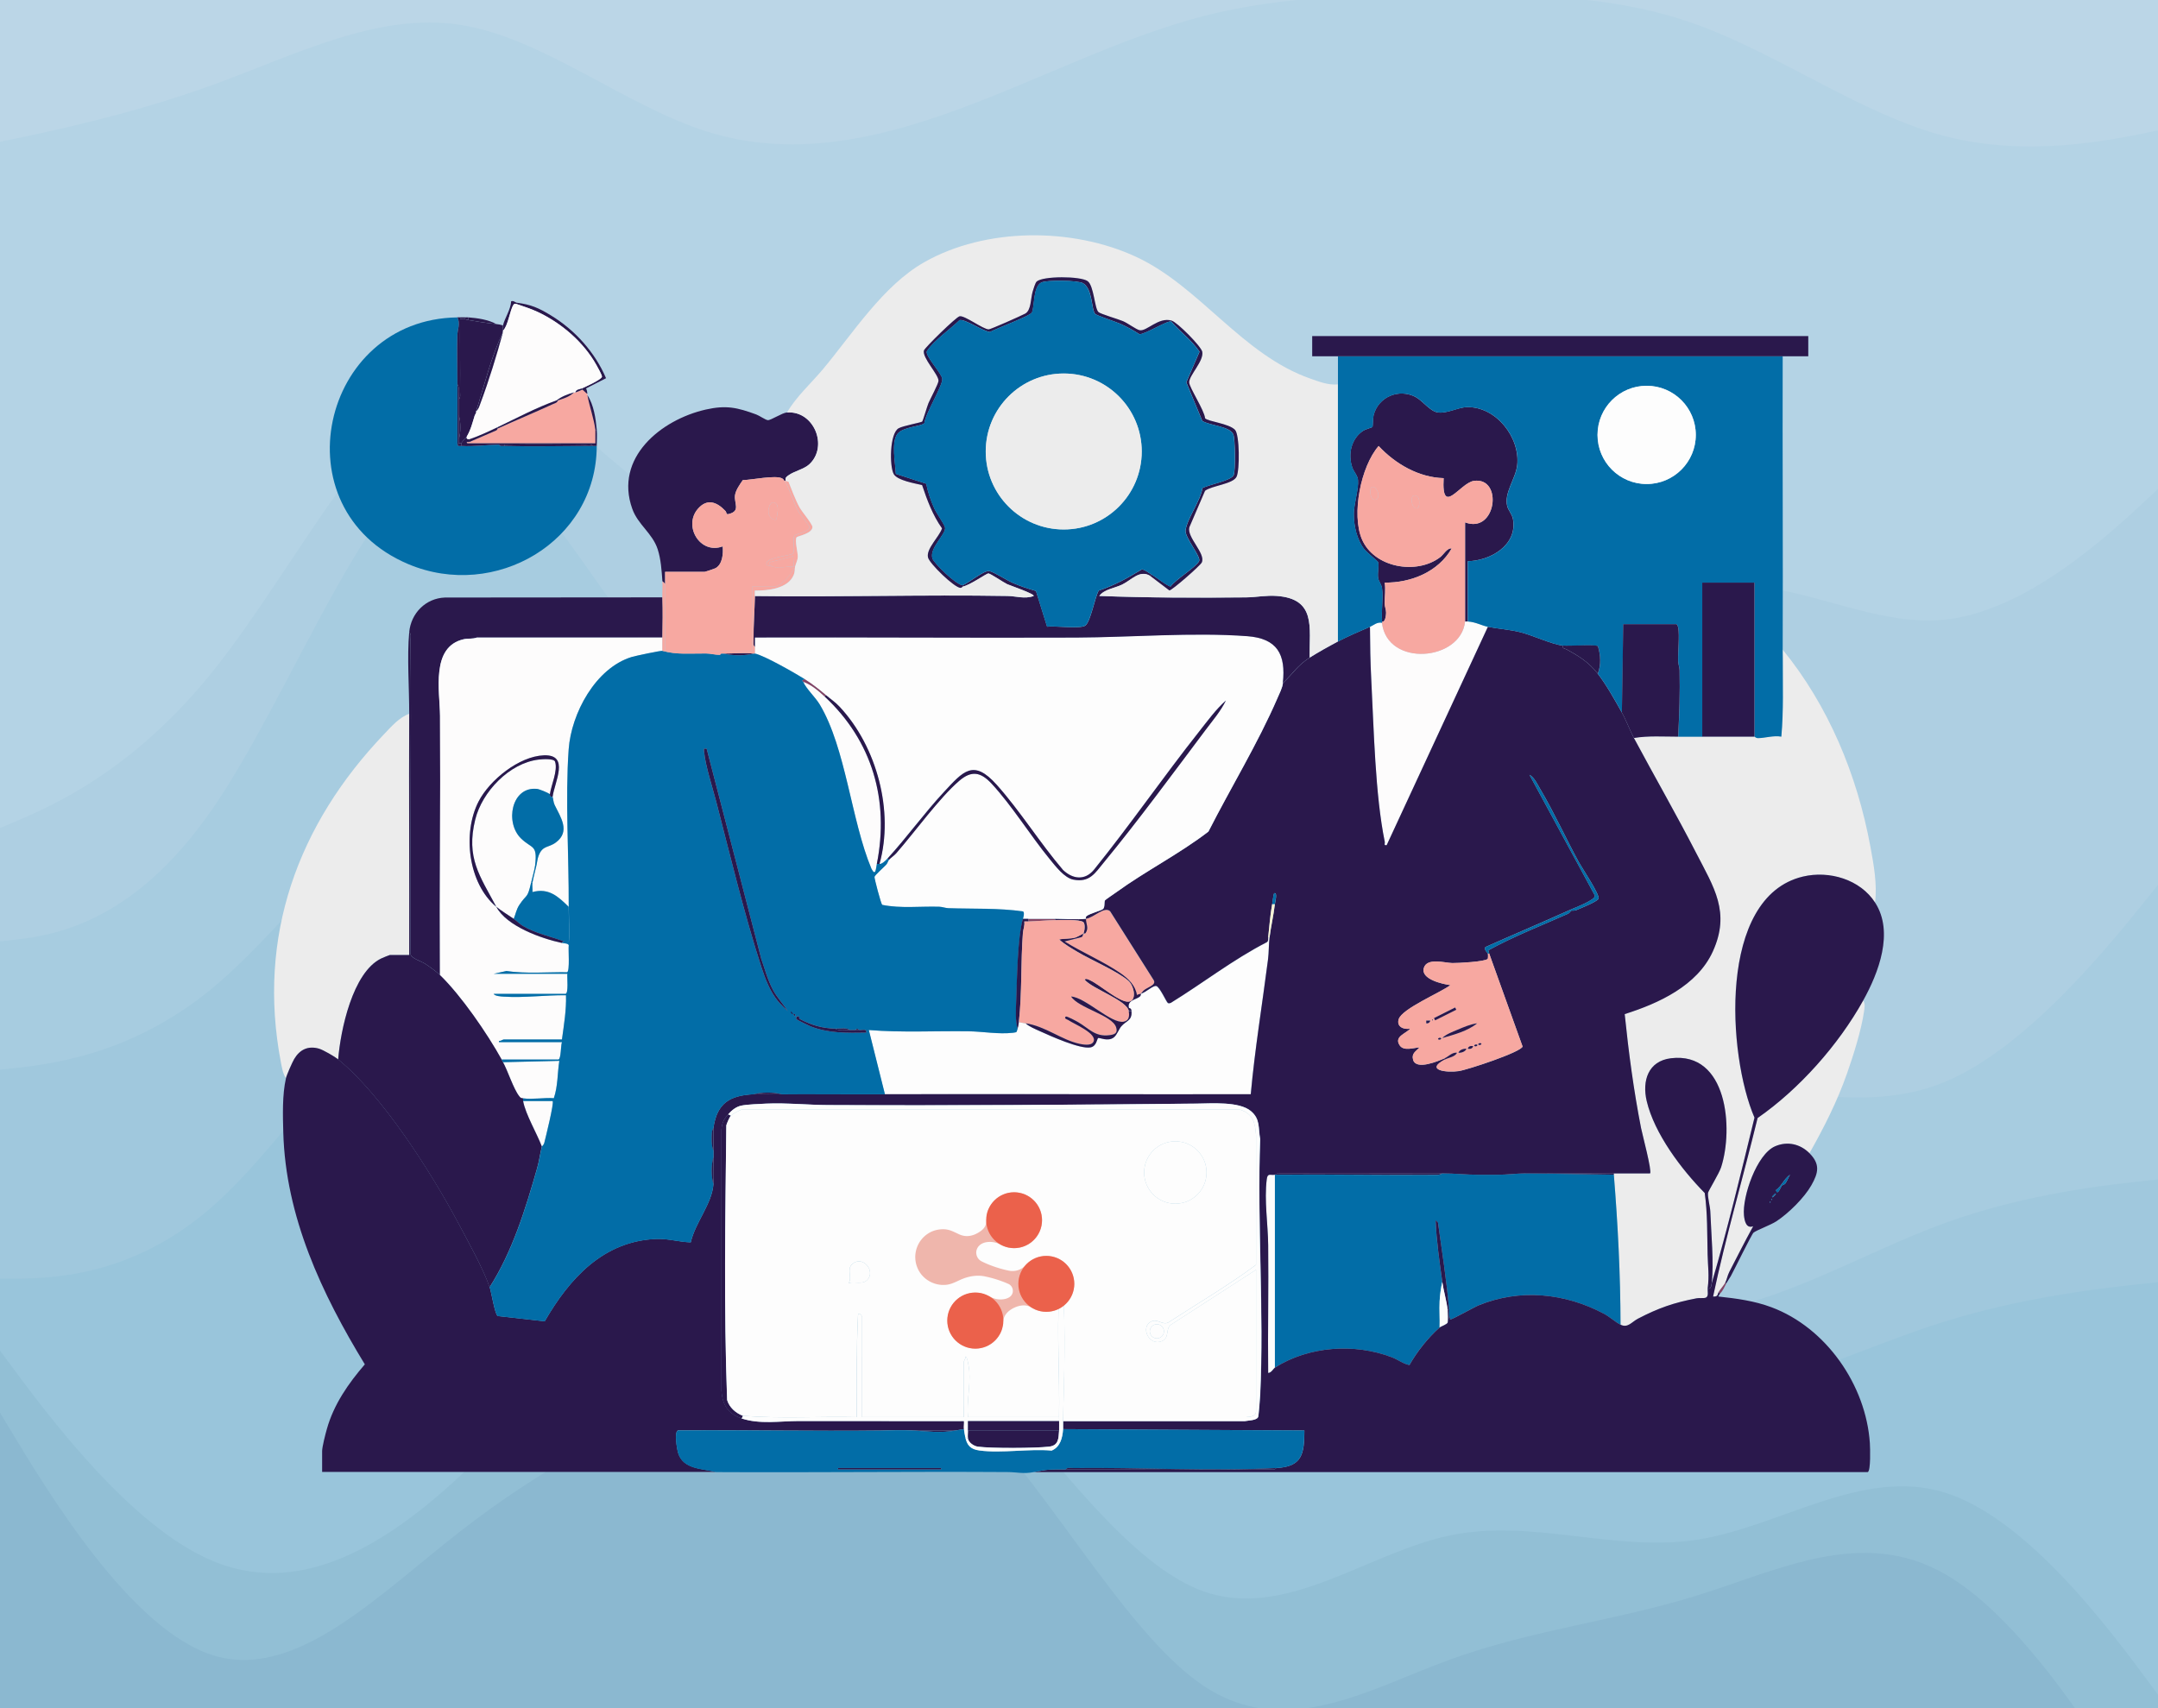 <svg xmlns="http://www.w3.org/2000/svg" viewBox="0 0 480 380"><rect x="0" y="0" width="480" height="380" fill="#333333" stroke="none"/><defs><clipPath id="clippath"><path d="M-7.64-431.92h495.29v403.84H-7.64z" class="cls-8"/></clipPath><clipPath id="clippath-1"><path d="M-7.64-11.92h495.29v403.84H-7.64z" class="cls-8"/></clipPath><style>.cls-1{fill:#854464}.cls-7{fill:#ececec;mix-blend-mode:multiply}.cls-8{fill:none}.cls-9{fill:#f7a8a1}.cls-11{fill:#8bb8d0}.cls-12{fill:#026da7}.cls-14{fill:#2a184c}.cls-21{fill:#fdfcfc}.cls-22{fill:#92bfd5}.cls-24{fill:#fdfdfd}.cls-25{fill:#eb614b}</style></defs><g style="isolation:isolate"><g id="Layer_1" data-name="Layer 1"><g style="clip-path:url(#clippath)"><path d="m-7.64-117.14 9.19 15.23c9.14 15.23 27.52 45.69 45.84 51.41s36.71-13.33 55.03-27.61c18.33-14.28 36.71-23.8 55.03-31.41s36.71-13.33 55.03 1.9 36.71 51.41 55.03 63.78 36.71.95 55.03-5.71 36.71-8.57 55.03-14.28c18.33-5.71 36.71-15.23 55.03-4.76 18.33 10.47 36.71 40.93 45.84 56.17l9.19 15.23v-35.54l-9.19-12.38c-9.14-12.38-27.52-37.13-45.84-42.84s-36.71 7.62-55.03 10.47c-18.33 2.86-36.71-4.76-55.03-.95-18.33 3.81-36.71 19.04-55.03 12.38s-36.71-35.22-55.03-54.26c-18.33-19.04-36.71-28.56-55.03-20.94-18.33 7.62-36.71 32.37-55.03 49.5C84.09-74.61 65.71-65.1 47.39-72.71c-18.33-7.62-36.71-32.37-45.84-44.75l-9.19-12.38v12.69Z" class="cls-22"/><path d="m-7.64 54.21 9.19-5.71c9.14-5.71 27.52-17.14 45.84-19.99 18.33-2.86 36.71 2.86 55.03-.95 18.33-3.81 36.71-17.14 55.03-18.09s36.71 10.47 55.03 12.38c18.33 1.9 36.71-5.71 55.03-15.23 18.33-9.52 36.71-20.94 55.03-13.33 18.33 7.62 36.71 34.27 55.03 39.03 18.33 4.76 36.71-12.38 55.03-13.33s36.71 14.28 45.84 21.9l9.19 7.62V1.54l-9.19-15.23c-9.14-15.23-27.52-45.69-45.84-56.17-18.33-10.47-36.71-.95-55.03 4.76-18.33 5.71-36.71 7.62-55.03 14.28s-36.71 18.09-55.03 5.71-36.71-48.55-55.03-63.78c-18.33-15.23-36.71-9.52-55.03-1.9-18.33 7.62-36.71 17.14-55.03 31.41S65.71-46.06 47.39-51.77 10.68-87.94 1.55-103.18l-9.19-15.23z" class="cls-11"/><path d="m-7.64 82.77 9.19-.95c9.14-.95 27.52-2.86 45.84.95 18.33 3.81 36.71 13.33 55.03 9.52 18.33-3.81 36.71-20.94 55.03-31.41 18.33-10.47 36.71-14.28 55.03-12.38 18.33 1.9 36.71 9.52 55.03 6.66 18.33-2.86 36.71-16.18 55.03-14.28 18.33 1.9 36.71 19.04 55.03 23.8 18.33 4.76 36.71-2.86 55.03-4.76 18.33-1.9 36.71 1.9 45.84 3.81l9.19 1.9v-18.4l-9.19-7.62c-9.14-7.62-27.52-22.85-45.84-21.9-18.33.95-36.71 18.09-55.03 13.33s-36.7-31.4-55.02-39.02c-18.33-7.62-36.71 3.81-55.03 13.33-18.33 9.52-36.71 17.14-55.03 15.23-18.33-1.9-36.71-13.33-55.03-12.38-18.33.95-36.71 14.28-55.03 18.09-18.33 3.81-36.71-1.9-55.03.95C29.06 30.1 10.68 41.52 1.55 47.23l-9.19 5.71z" style="fill:#85b2ca"/><path d="m-7.64 117.04 9.19.95c9.14.95 27.52 2.86 45.84 5.71 18.33 2.86 36.71 6.66 55.03 2.86s36.71-15.23 55.03-24.75c18.33-9.52 36.71-17.14 55.03-16.18s36.71 10.47 55.03 13.33c18.33 2.86 36.71-.95 55.03-2.86 18.33-1.9 36.71-1.9 55.03-2.86s36.71-2.86 55.03 2.86c18.33 5.71 36.71 19.04 45.84 25.7l9.19 6.66v-64.1l-9.19-1.9c-9.14-1.9-27.52-5.71-45.84-3.81-18.33 1.9-36.71 9.52-55.03 4.76-18.33-4.76-36.71-21.9-55.03-23.8-18.33-1.9-36.71 11.42-55.03 14.28-18.33 2.86-36.71-4.76-55.03-6.66-18.33-1.9-36.71 1.9-55.03 12.38-18.33 10.47-36.71 27.61-55.03 31.41-18.33 3.81-36.71-5.71-55.03-9.52-18.33-3.81-36.71-1.9-45.84-.95l-9.19.95z" style="fill:#7eacc5"/><path d="M-7.64 139.89h495.29V127.2l-9.19-6.66c-9.14-6.66-27.52-19.99-45.84-25.7-18.33-5.71-36.71-3.81-55.03-2.86s-36.71.95-55.03 2.86c-18.33 1.9-36.71 5.71-55.03 2.86s-36.71-12.38-55.03-13.33c-18.33-.95-36.71 6.66-55.03 16.18-18.33 9.52-36.71 20.94-55.03 24.75-18.33 3.81-36.71 0-55.03-2.86-18.33-2.86-36.71-4.76-45.84-5.71l-9.19-.95v24.12Z" style="fill:#77a6bf"/></g><g style="clip-path:url(#clippath-1)"><path d="m-7.64 34.41 9.19-1.9c9.14-1.9 27.52-5.71 45.84-12.38C65.72 13.47 84.1 3.95 102.42 6.8c18.33 2.86 36.71 18.09 55.03 23.8 18.33 5.71 36.71 1.9 55.03-4.76S249.19 9.66 267.51 4.9C285.84.14 304.22.14 322.55.14s36.71 0 55.03 6.66c18.33 6.66 36.71 19.99 55.03 24.75 18.33 4.76 36.71.95 45.84-.95l9.19-1.9v-40.62H-7.64z" style="fill:#bbd6e7"/><path d="m-7.64 188.63 9.19-3.81c9.14-3.81 27.52-11.42 45.84-34.27 18.33-22.85 36.71-60.93 55.03-64.73s36.71 26.65 55.03 31.41 36.71-16.18 55.03-19.04 36.71 12.38 55.03 29.51c18.33 17.14 36.71 36.17 55.03 34.27 18.33-1.9 36.71-24.75 55.03-29.51 18.33-4.76 36.71 8.57 55.03 6.66s36.71-19.04 45.84-27.61l9.19-8.57V27.43l-9.19 1.9c-9.14 1.9-27.52 5.71-45.84.95-18.33-4.76-36.71-18.09-55.03-24.75s-36.71-6.66-55.03-6.66-36.71 0-55.03 4.76-36.71 14.28-55.03 20.94-36.71 10.47-55.03 4.76c-18.33-5.71-36.71-20.94-55.03-23.8-18.33-2.86-36.71 6.66-55.03 13.33S10.68 29.33 1.55 31.23l-9.19 1.9v155.49Z" style="fill:#b4d3e5"/><path d="m-7.64 211.47 9.19-.95c9.14-.95 27.52-2.86 45.84-29.51S84.1 102.95 102.42 102c18.33-.95 36.71 48.55 55.03 54.26 18.33 5.71 36.71-32.37 55.03-41.89 18.33-9.52 36.71 9.52 55.03 39.98 18.33 30.46 36.71 72.35 55.03 87.58 18.33 15.23 36.71 3.81 55.03 1.9s36.71 5.71 55.03-1.9 36.71-30.46 45.84-41.89l9.19-11.42v-86.95l-9.19 8.57c-9.14 8.57-27.52 25.7-45.84 27.61-18.33 1.9-36.71-11.42-55.03-6.66-18.33 4.76-36.71 27.61-55.03 29.51-18.33 1.9-36.71-17.14-55.03-34.27s-36.71-32.37-55.03-29.51-36.71 23.8-55.03 19.04c-18.33-4.76-36.71-35.22-55.03-31.41-18.33 3.81-36.71 41.89-55.03 64.73s-36.71 30.46-45.84 34.27l-9.19 3.81v24.12Z" style="fill:#aecfe2"/><path d="m-7.64 240.03 9.19-.95c9.14-.95 27.52-2.86 45.84-18.09s36.71-43.79 55.03-47.6 36.71 17.14 55.03 12.38c18.33-4.76 36.71-35.22 55.03-31.41s36.71 41.89 55.03 68.54 36.71 41.89 55.03 53.31c18.33 11.42 36.71 19.04 55.03 17.14 18.33-1.9 36.71-13.33 55.03-19.99 18.33-6.66 36.71-8.57 45.84-9.52l9.19-.95v-75.52l-9.19 11.42c-9.14 11.42-27.52 34.27-45.84 41.89s-36.71 0-55.03 1.9c-18.33 1.9-36.71 13.33-55.03-1.9-18.33-15.23-36.71-57.12-55.03-87.58-18.33-30.46-36.71-49.5-55.03-39.98-18.33 9.52-36.71 47.6-55.03 41.89-18.33-5.71-36.71-55.21-55.03-54.26s-36.71 52.36-55.03 79.01-36.71 28.54-45.84 29.49l-9.19.95z" style="fill:#a7cce0"/><path d="M-7.64 285.73h9.19c9.14 0 27.52 0 45.84-16.18S84.1 221 102.42 214.34c18.33-6.66 36.71 12.38 55.03 3.81 18.33-8.57 36.71-44.74 55.03-44.74s36.71 36.17 55.03 63.78c18.33 27.61 36.71 46.65 55.03 59.02 18.33 12.38 36.71 18.09 55.03 16.18s36.71-11.42 55.03-17.14c18.33-5.71 36.71-7.62 45.84-8.57l9.19-.95v-24.12l-9.19.95c-9.14.95-27.52 2.86-45.84 9.52-18.33 6.66-36.71 18.09-55.03 19.99s-36.71-5.71-55.03-17.14c-18.33-11.42-36.71-26.65-55.03-53.31-18.33-26.65-36.71-64.73-55.03-68.54-18.33-3.81-36.71 26.65-55.03 31.41-18.33 4.76-36.71-16.18-55.03-12.38s-36.71 32.37-55.03 47.6c-18.33 15.23-36.71 17.14-45.84 18.09l-9.19.95v46.96Z" style="fill:#a0c8dd"/><path d="m-7.64 291.44 9.19 12.38c9.14 12.38 27.52 37.13 45.84 44.74s36.71-1.9 55.03-19.04c18.33-17.14 36.71-41.89 55.03-49.5 18.33-7.62 36.71 1.9 55.03 20.94 18.33 19.04 36.71 47.6 55.03 54.26 18.33 6.66 36.71-8.57 55.03-12.38 18.33-3.81 36.71 3.81 55.03.95 18.33-2.86 36.71-16.18 55.03-10.47 18.33 5.71 36.71 30.46 45.84 42.84l9.19 12.38V284.46l-9.19.95c-9.14.95-27.52 2.86-45.84 8.57-18.33 5.71-36.71 15.23-55.03 17.14s-36.71-3.81-55.03-16.18c-18.33-12.38-36.71-31.41-55.03-59.02-18.33-27.61-36.71-63.78-55.03-63.78s-36.71 36.17-55.03 44.74-36.71-10.47-55.03-3.81-36.71 39.03-55.03 55.21c-18.33 16.18-36.71 16.18-45.84 16.18h-9.19z" style="fill:#99c5db"/><path d="m-7.64 302.86 9.19 15.23c9.14 15.23 27.52 45.69 45.84 51.41s36.71-13.33 55.03-27.61c18.33-14.28 36.71-23.8 55.03-31.41s36.71-13.33 55.03 1.9 36.71 51.41 55.03 63.78 36.71.95 55.03-5.71 36.71-8.57 55.03-14.28c18.33-5.71 36.71-15.23 55.03-4.76 18.33 10.47 36.71 40.93 45.84 56.17l9.19 15.23v-35.54l-9.19-12.38c-9.14-12.38-27.52-37.13-45.84-42.84s-36.71 7.62-55.03 10.47c-18.33 2.86-36.71-4.76-55.03-.95-18.33 3.81-36.71 19.04-55.03 12.38s-36.71-35.22-55.03-54.26c-18.33-19.04-36.71-28.56-55.03-20.94-18.33 7.62-36.71 32.37-55.03 49.5-18.33 17.14-36.71 26.65-55.03 19.04-18.33-7.62-36.71-32.37-45.84-44.74l-9.19-12.38z" class="cls-22"/><path d="m-7.64 474.21 9.19-5.71c9.14-5.71 27.52-17.14 45.84-19.99 18.33-2.86 36.71 2.86 55.03-.95 18.33-3.81 36.71-17.14 55.03-18.09s36.71 10.47 55.03 12.38c18.33 1.9 36.71-5.71 55.03-15.23 18.33-9.52 36.71-20.94 55.03-13.33 18.33 7.62 36.71 34.27 55.03 39.03 18.33 4.76 36.71-12.38 55.03-13.33s36.71 14.28 45.84 21.9l9.19 7.62v-46.96l-9.19-15.23c-9.14-15.23-27.52-45.69-45.84-56.17-18.33-10.47-36.71-.95-55.03 4.76-18.33 5.71-36.71 7.62-55.03 14.28s-36.71 18.09-55.03 5.71-36.71-48.55-55.03-63.78c-18.33-15.23-36.71-9.52-55.03-1.9-18.33 7.62-36.71 17.14-55.03 31.41s-36.71 33.32-55.03 27.61-36.71-36.18-45.84-51.42l-9.19-15.23z" class="cls-11"/></g><path d="M110.39 72.09c-2.11-.22-4.17-.54-6.26-.89v-.6c2.04.16 4.45.49 6.26 1.49" class="cls-14"/><path d="M104.13 70.6v.6c-.46-.08-.69-.25-.89-.3l.3-.3c.2.01.4-.02.6 0ZM103.53 70.6l-.3.3c-.25-.06-.61.04-.89 0v-.3c.4 0 .8-.02 1.19 0" class="cls-14"/><path d="M101.74 70.6c.69 1.41.03 2.68-.01 4.01-.11 3.61.02 7.27.01 10.89-.01 4.47 0 8.94 0 13.41l.17.27c.24.07.48.01.72.03 2.81.17 5.61-.25 8.35-.3.21.45.8.29 1.19.3 6.54.16 13.13 0 19.67 0h.89c-.06 21.29-22.6 34.44-41.93 26.28-28.95-12.23-19.47-54.48 10.93-54.88Z" class="cls-12"/><path d="M103.23 70.9c.21.05.43.22.89.3 2.09.36 4.15.67 6.26.89.51.05 1 .14 1.49.3-.07.35.09.87 0 1.19-.02.09.03.21 0 .3-2.66 5.58-4.11 11.71-5.96 17.58-.03.09.03.21 0 .3l-.3.6c-.55 1.75-.84 3.13-1.79 4.77-.28.48-.97.94-1.19 1.49h-.6c.04-.26 0-.61 0-.89.5-1.49.5-3.85 0-5.36v-3.58c.49-.31.3-1.13.3-1.63.07-5.41-.06-10.84 0-16.24.28.04.64-.06.89 0Z" class="cls-14"/><path d="M102.34 70.6v.3c-.06 5.41.07 10.83 0 16.24 0 .5.19 1.33-.3 1.63 0-1.03.25-2.49-.3-3.28 0-3.62-.12-7.28-.01-10.89.04-1.33.7-2.6.01-4.01h.6ZM131.85 99.21c-6.54 0-13.14.16-19.67 0v-.3c5.99-.1 12.04-.08 18.04 0 .5 0 1.33-.19 1.64.3Z" class="cls-14"/><path d="M102.04 88.78v3.58c0 1.78.04 3.58 0 5.36 0 .29.04.64 0 .89-.02.14-.16.26-.3.3 0-4.47-.01-8.94 0-13.41.55.79.29 2.25.3 3.28" class="cls-14"/><path d="M102.64 98.62c-.05.13.04.41 0 .6-.24-.01-.48.04-.72-.03l-.17-.27c.14-.04.27-.16.3-.3h.6ZM112.18 98.91v.3c-.39 0-.99.15-1.19-.3z" class="cls-14"/><path d="M417.08 200.83c-3.33-5.21-10.24-7.22-16.1-5.82-19 4.53-16.71 39.83-10.75 53.62-3 12.32-5.96 24.66-9.51 36.83.54-4.37-.13-11.31-.3-15.94-.04-1.09-.62-3.15-.51-4.14.04-.38 2.47-4.32 2.91-5.69 2.79-8.65 1.39-25.78-11.15-24.26-5.1.61-6.45 5.03-5.4 9.51 1.71 7.27 7.75 15.24 12.91 20.47.64 4.54.54 9.09.64 13.66.07 2.85.41 4.54.01 7.59-.08.61.29 1.8-.49 2.05-.5.16-1.32 0-1.97.12-5.07.97-8.5 2.17-13.05 4.53-1.43.74-2.24 2.14-3.87 1.35-.02-11.14-.59-22.28-1.49-33.38v-.3h8.05c.47-.48-1.73-8.72-2-10.08-1.65-8.39-2.78-16.85-3.64-25.36 7.55-2.38 16.15-6.32 19.6-13.93 3.97-8.74.24-14.24-3.68-21.87-4.43-8.62-9.3-17.09-13.87-25.62 3.17-.53 6.59-.29 9.84-.3h16.98c.04 0 .34.32.73.32 1.56 0 3.51-.64 5.22-.33.52-5.77.3-11.63.32-17.44 0-.66-.02-1.36-.02-1.93 10.23 12.52 16.59 27.91 19.53 43.8.75 4.06 1.56 8.44 1.04 12.52ZM91.01 158.81c-.07 17.87.05 35.76 0 53.64h-4.32c-.1 0-1.63.64-1.91.77-6.37 3.09-9.05 16.01-9.57 22.47-.76-.61-3.38-2.14-4.31-2.4-2.39-.68-4.24.22-5.48 2.3-.43.73-1.68 3.53-1.84 4.27-.67-1.09-.86-2.29-1.1-3.52-5.35-27.98 3.73-52.91 23-73.07 1.56-1.64 3.35-3.69 5.52-4.47Z" class="cls-7"/><path d="M282.36 208.58c-.19 1.5-.14 3.31-.34 4.88-1.28 9.99-2.92 19.96-3.84 29.99-27.12.04-54.25-.06-81.37 0l-3.58-14.3c7.37.6 14.81.17 22.22.28 3.18.05 6.62.7 9.84.33 1.06-.12.74-.19 1.03-.91.18-.45.24-1 .3-1.49.48.17.98.22 1.49.3.8.75 2.16 1.28 3.17 1.75 2.36 1.08 8.96 4.05 11.27 3.61 1.34-.25 1.44-1.89 1.67-2.06.28-.21 2.21.88 3.53-.18.68-.55 1.11-1.83 1.62-2.42 1.11-1.29 2.46-1.26 2.28-3.38-.07-.83-.55-.53-.61-.79-.35-1.7 1.76-1.79 2.49-2.48.25-.24.18-.58.21-.6 1.18-.36 2.66-1.87 3.39-1.72.78.15 2.28 3.59 2.6 3.78.21.12.43.04.64-.02 7.18-4.42 13.86-9.64 21.38-13.51.38-.28.25-.66.29-1.04h.3Z" class="cls-24"/><path d="m111.88 236.29 12.52-.3c-.43 2.77-.3 5.63-1.22 8.31-2.11-.16-4.8.33-6.83.03-.5-.07-.53-.07-.86-.48-1.28-1.62-2.53-5.59-3.61-7.57ZM116.35 244.93h6.56c.37.38-1.56 8.14-1.86 9.33-.11.43-.5.73-.52.8-1.1-2.95-3.62-7.13-4.17-10.13Z" class="cls-21"/><path d="M402.48 256.55c-2.05-2.06-4.92-2.73-7.66-1.55-4.09 1.77-7.32 11.23-6.92 15.37.12 1.27.5 3.01 2.05 2.41-1.83 3.36-3.57 6.77-5.32 10.18-.39.76-.58 1.82-.94 2.49-.24.44-1.07 1.36-1.49 2.09-.22.38-.06.98-1.19.89 2.81-13.31 6.68-26.47 9.9-39.71 9.25-6.43 18-16.28 23.48-26.14.56.57.32 1.74.22 2.46-.6 4.16-2.38 9.77-3.79 13.79-2.18 6.22-5.12 12.01-8.35 17.73Z" class="cls-7"/><path d="m339.29 261.02 19.67.3c.9 11.09 1.47 22.24 1.49 33.38-1.06-.52-2.45-1.78-3.68-2.43-8.68-4.62-18.71-5.64-27.91-1.88-.96.39-5.93 3.22-6.26 3.12l-.3-.89c-.05-.49.04-1 0-1.49-.54-6.41-1.58-12.79-2.45-19.15l-.53-.51c.19 4.58.85 9.17 1.49 13.71-.29 1.23-.54 3.07-.59 4.32-.09 1.93.06 3.88 0 5.81-2.54 2.22-5.09 5.42-6.73 8.37-1.43-.29-2.58-1.23-3.92-1.74-8.29-3.16-18.46-2.49-26.01 2.31v-42.91c12.08-.08 24.17.09 36.25.02.55 0 .95-.32 1.01-.32 2.62-.02 5.38.3 7.9.3h4.47c1.9 0 4.1-.29 6.11-.3Z" class="cls-12"/><path d="M283.56 261.32v42.91c-.28.18-.78 1.17-1.49 1.19-.1-9.48.12-18.98 0-28.47-.05-4.68-.91-9.92-.32-14.6.19-1.51.78-.85 1.8-1.03Z" class="cls-21"/><path d="m322.3 291.12-.3.3c-.19-1.86-.93-4.39-1.19-6.26-.64-4.54-1.3-9.13-1.49-13.71l.53.51c.87 6.37 1.91 12.75 2.45 19.15Z" class="cls-14"/><path d="M322 291.42c.06.57.12 2.34 0 2.77s-1.55.89-1.79 1.11c.06-1.93-.09-3.88 0-5.81.06-1.25.3-3.09.59-4.32.26 1.87 1 4.4 1.19 6.26Z" class="cls-21"/><path d="M322.6 293.5c-.49-.13-.26-.47-.3-.89zM380.72 285.46c-.07.6-.19 1.39-.89 1.19.4-3.04.05-4.74-.01-7.59-.11-4.57 0-9.12-.64-13.66-5.16-5.23-11.2-13.2-12.91-20.47-1.05-4.47.31-8.89 5.4-9.51 12.54-1.51 13.94 15.62 11.15 24.26-.44 1.37-2.87 5.3-2.91 5.69-.11.99.47 3.05.51 4.14.17 4.63.84 11.57.3 15.94ZM402.48 256.55c2.42 2.44 1.99 4.36.42 7.13s-5.03 6.2-7.78 8.01c-1.23.81-4.47 2.01-5.08 2.52-.42.35-4.33 8.36-5.06 9.68-.26.47-.62.92-.98 1.57h-.3c.36-.67.55-1.73.94-2.49 1.75-3.41 3.48-6.81 5.32-10.18-1.54.59-1.92-1.14-2.05-2.41-.4-4.14 2.82-13.6 6.92-15.37 2.74-1.19 5.61-.52 7.66 1.55Zm-6.17 7.24c.16-.2.61-.25.81-.52.39-.53.68-1.37 1.04-1.95-1.35.92-1.85 2.55-3.13 3.42.31 1.43 1.08-.72 1.28-.96Zm-1.43 1.71-.74.74.14.14.74-.74zm-.9 1.18v.3q.285-.15 0-.3m-.29.6v.3q.285-.15 0-.3" class="cls-14"/><path d="M384 285.46c-.46.82-.76 1.74-1.49 2.38.03-.17-.1-.34-.3-.3.42-.72 1.25-1.64 1.49-2.09h.3Z" class="cls-1"/><path d="M396.31 263.79c-.2.24-.97 2.39-1.28.96 1.28-.88 1.78-2.5 3.13-3.42-.37.58-.66 1.42-1.04 1.95-.19.27-.64.32-.81.52ZM394.134 266.203l.742-.742.142.141-.743.743zM393.69 267.28q.285.15 0 .3zM393.98 266.68q.285.15 0 .3z" class="cls-12"/><path d="M102.04 97.72c.04-1.78 0-3.58 0-5.36.5 1.51.5 3.87 0 5.36" class="cls-14"/><path d="M130.66 87.59c.01.1-.02.2 0 .3.45 2.46 1.47 5.32 1.79 7.75.04.29-.03.6 0 .89v2.09h-28.46c-.55-.44.41-.25.45-.3 1.96-.88 3.96-1.68 5.93-2.56.21-.09.28-.4.33-.42 4.07-1.83 8.22-3.57 12.3-5.44.45-.21.93-.27 1.12-.82 1.3-.45 2.5-.75 3.58-1.79.09-.03.2.02.3 0 .65-.16 1.41-.59 1.49-.6.27-.03.82.79 1.19.89Z" class="cls-9"/><path d="M132.74 99.21h-.89c-.31-.49-1.13-.3-1.64-.3-6-.07-12.04-.09-18.04 0h-1.19c-2.73.05-5.54.47-8.35.3.04-.18-.05-.46 0-.6.22-.55.91-1.01 1.19-1.49-.23.73.56.55.6.6.02.03.02.57 0 .6-.04.05-.99-.14-.45.3h28.46c0-.59-.01-1.19 0-1.79v-.3c-.03-.29.04-.61 0-.89h.3c.1 1.11 0 2.43 0 3.58ZM114.86 67.33c3.25.42 4.93 1.15 7.72 2.86 5.32 3.24 9.78 8.21 12.22 13.95l-4.45 2.27c.22.38.24.76.3 1.18-.37-.1-.92-.93-1.19-.89v-.3c.78-.36 4.31-1.95 4.43-2.57.06-.33-.95-2.12-1.21-2.58-2.86-5.13-7.83-9.4-13.15-11.88-1.5-.7-3.12-1.2-4.67-1.74zM114.86 67.33v.3c-.3-.02-.43-.11-.63.17-.82 1.18-1.17 4.58-2.35 5.79.09-.32-.07-.84 0-1.19.32-1.52 1.76-3.6 1.8-5.36.5-.25 1 .27 1.18.29" class="cls-14"/><path d="M132.74 95.64h-.3c-.32-2.43-1.34-5.29-1.79-7.75 1.43 2.17 1.85 5.17 2.09 7.75" class="cls-14"/><path d="M114.86 67.62c1.56.54 3.18 1.04 4.67 1.74 5.33 2.48 10.29 6.75 13.15 11.88.26.46 1.27 2.25 1.21 2.58-.12.62-3.65 2.21-4.43 2.57-.5.23-1.24.15-1.49.89-.09.02-.21-.03-.3 0-1.31.38-2.8.93-3.87 1.79-4.58 1.63-8.74 3.88-13.11 5.96-2.04.97-4.11 1.95-6.26 2.68-.03-.04-.83.13-.6-.6.95-1.64 1.24-3.01 1.79-4.77 0-.03.19-.24.3-.6.03-.09-.03-.21 0-.3.52-.41.68-1.05.9-1.63 1.94-5.17 3.62-10.65 5.06-15.95.03-.09-.02-.21 0-.3 1.19-1.2 1.53-4.6 2.35-5.79.2-.28.33-.19.63-.17Z" class="cls-21"/><path d="M123.8 89.08c.09-.03.21.03.3 0-.19.55-.67.62-1.12.82-4.08 1.87-8.23 3.6-12.3 5.44v-.3c4.37-2.08 8.54-4.33 13.11-5.96Z" class="cls-14"/><path d="M127.67 87.29c-1.08 1.04-2.28 1.34-3.58 1.79-.09.03-.21-.03-.3 0 1.08-.86 2.56-1.41 3.87-1.79ZM110.69 95.34s-.12.33-.33.42c-1.96.88-3.97 1.68-5.93 2.56.02-.02.02-.56 0-.6 2.15-.73 4.21-1.71 6.26-2.68zM129.46 86.4v.3c-.08.01-.84.43-1.49.6.25-.75.99-.66 1.49-.89ZM132.44 96.83v-.3zM105.92 91.46c1.85-5.87 3.3-12 5.96-17.58-1.44 5.3-3.12 10.77-5.06 15.95-.22.59-.38 1.22-.9 1.63M105.62 92.36l.3-.6c-.11.35-.29.56-.3.6" class="cls-14"/><path d="M234.68 204.4v.3c-1.93.04-3.98.24-5.96.3v-.6z" class="cls-1"/><path d="M326.48 138.25c1.84.14 3.08.92 4.47 1.19l-22.51 48.57c-.73.12-.35-.34-.43-.75-2.14-10.41-2.44-25.16-3-36.04-.2-3.91-.26-7.87-.29-11.78.79-.34 1.54-1.13 2.68-.89 1.16 9.94 17.57 8.54 18.48-.3.2.01.4-.02.6 0" class="cls-21"/><path d="M241.53 204.4c1.79-.25 4.04-2.85 5.38-1.65l9.7 15.34c.6 1.12-1.43 1.54-2.24 2.27-.29.26-.42.54-.61.72-.3.09-.61.13-.89.3-.34-2.17-1.95-3.68-3.66-4.86-3.78-2.62-8.51-4.6-12.44-7.06l3.68-.94c.45-.09.41-.76.49-.84.04-.04.42.04.5-.08.81-1.21.04-2 .1-3.2Z" class="cls-9"/><path d="M304.72 139.44c.02 3.92.08 7.87.29 11.78.57 10.88.86 25.63 3 36.04.08.41-.29.88.43.75l22.51-48.57c2.38.47 4.71.57 7.28 1.22 2.76.7 6.96 2.7 9.41 2.96-.16.72.37.62.78.84 2.75 1.48 5.03 2.91 6.97 5.42s3.77 5.81 5.36 8.64c1 1.78 1.8 4.01 2.68 5.66 4.57 8.53 9.43 17 13.87 25.62 3.92 7.62 7.65 13.13 3.68 21.87-3.46 7.61-12.05 11.55-19.6 13.93.87 8.5 2 16.97 3.64 25.36.27 1.36 2.47 9.6 2 10.08h-8.05c-6.55.02-13.12-.04-19.67 0-2.01.01-4.21.3-6.11.3h-4.47c-2.52 0-5.28-.31-7.9-.3l-36.25-.02c-.4-.16-.84.29-1.01.32-1.02.18-1.62-.48-1.8 1.03-.58 4.68.27 9.93.32 14.6.11 9.49-.11 18.99 0 28.47.71-.02 1.21-1.01 1.49-1.19 7.55-4.8 17.72-5.47 26.01-2.31 1.34.51 2.49 1.45 3.92 1.74 1.64-2.94 4.2-6.15 6.73-8.37.24-.21 1.68-.68 1.79-1.11s.05-2.2 0-2.77l.3-.3c.04.49-.05 1 0 1.49.04.43-.19.76.3.89.34.09 5.3-2.73 6.26-3.12 9.2-3.76 19.23-2.74 27.91 1.88 1.23.65 2.61 1.92 3.68 2.43 1.62.79 2.44-.6 3.87-1.35 4.55-2.37 7.99-3.56 13.05-4.53.65-.12 1.46.04 1.97-.12.78-.25.41-1.43.49-2.05.7.2.82-.59.89-1.19 3.55-12.17 6.51-24.51 9.51-36.83-5.97-13.79-8.25-49.09 10.75-53.62 5.86-1.4 12.77.61 16.1 5.82 4.21 6.57.75 15.59-2.68 21.75-5.48 9.86-14.23 19.72-23.48 26.14-3.22 13.25-7.09 26.4-9.9 39.71 1.14.09.97-.51 1.19-.89.19-.05.33.13.3.3-.02.15-.31.36-.3.59 4.02.43 7.98.96 11.78 2.38 12.17 4.54 21.05 17.34 21.9 30.26.06.96.23 6.25-.49 6.42H229.93c3.19-.65 3.66-.61 7.15-.61 15.04 0 30.12.19 45.16 0 .5 0 1.33.19 1.64-.3 5.75-.29 6.24-3.08 6.26-8.35l-53.65-.3c.02-.25-.03-1.2 0-1.79h40.4c.79-.16 2.6-.14 2.97-.89.12-.23.42-4.19.46-4.91.89-18.73-.7-38.14 0-56.94-.47-2.51.07-4.46-2.09-6.25-2.61-2.16-8.71-1.68-12.09-1.64-27.27.28-54.65.46-81.97.32-4.53-.02-9.13-.53-13.71-.32-1.44.06-4.25.17-5.52.44s-2.17 1.05-2.96 1.95c-1.01 1.14-1.36 1.85-1.5 3.41v58.13c.27 3.15 1.49 5.09 4.48 6.1 4.02 1.36 8.54.59 12.65.58 12.27-.03 24.55.05 36.82.01.06.57-.08 1.24 0 1.79-.6.08-1.19.19-1.79.3h-9.54c-2.82-.18-4.61-.02-7.29.01-14.99.17-29.99-.14-44.97-.03-.95.22-.25 4.2 0 5.02 1.13 3.68 5.38 3.46 8.44 4.23H71.65v-4.62c0-.96.74-3.83 1.05-4.91 1.53-5.48 4.79-10.16 8.45-14.4-9.58-15.7-17.63-32.85-18.14-51.6-.1-3.75-.25-8.35.6-12.07.17-.73 1.41-3.54 1.84-4.27 1.24-2.09 3.08-2.98 5.48-2.3.92.26 3.55 1.78 4.31 2.4 9.78 7.94 20.72 25.17 26.68 36.35 2.14 4.02 5.56 10.17 7 14.31.34.97 1.14 6 1.78 6.42l10.46 1.17c5.5-9.51 13.03-17.88 24.87-18.32 2.6-.1 5.05.69 7.61.76 1.01-4.44 4.73-8.53 5.05-12.98.14-1.88 0-4.04 0-5.96v-6.56c.81-5.45 3.6-7.17 8.94-7.45 2.06-.11 4.19.02 6.26 0h.89c4.56-.05 9.15.01 13.71 0h8.35c27.12-.06 54.25.04 81.37 0 .91-10.03 2.56-20 3.84-29.99.2-1.56.15-3.37.34-4.88.3-2.36.91-4.96 1.19-7.45.04-.33.66-2.68-.15-2.39-.16.06-.37 1.93-.45 2.39-.45 2.48-.62 4.95-.89 7.45-.04.37.08.76-.29 1.04-7.52 3.86-14.2 9.09-21.38 13.51-.21.07-.43.14-.64.02-.32-.19-1.82-3.63-2.6-3.78-.73-.14-2.21 1.36-3.39 1.72.18-.18.32-.46.61-.72.81-.73 2.84-1.15 2.24-2.27l-9.7-15.34c-1.33-1.21-3.59 1.4-5.38 1.65-.05 1.2.71 1.99-.1 3.2-.08.13-.46.04-.5.08-.08.08-.04.75-.49.84l-3.68.94c3.93 2.46 8.66 4.45 12.44 7.06 1.7 1.18 3.31 2.69 3.66 4.86.28-.17.58-.21.89-.3-.02.02.04.36-.21.6-.73.69-2.83.79-2.49 2.48.05.26.53-.05.61.79h-.6c-.39-2.4-8.15-4.96-9.83-7 .27-.4.98.03 1.31.18 2 .92 6.45 4.82 8.39 4.72s1.36-3.48.03-4.65c-2.35-2.07-8.32-4.63-11.31-6.42-1.41-.84-2.86-1.67-4.08-2.77 1.2-.26 2.51-.09 3.7-.46.2-.06 1.6-.8 1.66-.87.29-.34.51-2.16 0-2.54-.83-.63-5-.47-6.26-.44v-.3c2.03 0 4.97.26 6.86 0 .01-.3-.11-.38.19-.62.63-.51 3.23-1.2 3.61-1.54.47-.42.2-1.5.45-1.94.08-.14 2.11-1.51 2.52-1.8 6.57-4.76 14.02-8.52 20.48-13.49 4.95-9.75 11.01-19.65 15.34-29.66.44-1.02 1.11-2.3 1.23-3.38 2.26-2.13 3.23-3.94 5.96-5.66 1.81-1.14 4.35-2.57 6.26-3.58 2.21-1.16 4.84-2.28 7.15-3.28Zm44.71 62.88c-6.32 2.85-12.72 5.55-19.05 8.37-.34.66.5 1.22.57 1.46.05.17.04 1.07-.03 1.16-.56.66-6.72.96-7.88.94-1.68-.03-5.64-1.27-6.34 1.1-.75 2.51 4.25 3.6 5.91 3.81-2.14 1.64-10.77 5.23-11.5 7.59-.51 1.66 1.09 2.35 2.56 2.1-1 1.13-3.62 1.74-2.35 3.69.9 1.39 3.12.54 4.44.48-.81.87-1.85 1.31-1.44 2.76.68 2.37 5.59.28 7.1-.38v.3c-4.58 2.41.39 2.98 3.04 2.59 1.89-.27 13.85-4.21 14.21-5.47l-7.42-20.66-.21-.75c5.63-3.1 11.79-5.49 17.72-8.13.4-.18.62-.63.67-.66.18-.08.76.04 1.18-.15.94-.42 4.59-1.83 4.95-2.54.39-.78-3.73-6.93-4.39-8.14-2.9-5.31-5.46-10.99-8.54-16.19-.63-1.06-1.35-2.68-2.43-3.23l14.56 26.87c.1.99-4.39 2.66-5.32 3.08Z" class="cls-14"/><path d="M349.43 202.62v-.3c.93-.42 5.42-2.09 5.32-3.08l-14.56-26.87c1.08.55 1.8 2.17 2.43 3.23 3.08 5.21 5.64 10.88 8.54 16.19.66 1.21 4.78 7.36 4.39 8.14-.36.7-4 2.11-4.95 2.54-.42.19-1 .07-1.18.15Z" class="cls-12"/><path d="M349.43 202.62s-.27.48-.67.66c-5.92 2.63-12.08 5.03-17.72 8.13l.21.75h-.3c-.07-.24-.91-.8-.57-1.46 6.33-2.82 12.74-5.52 19.05-8.37v.3Z" class="cls-12"/><path d="M320.81 261.02c-.05 0-.46.32-1.01.32-12.08.07-24.17-.1-36.25-.02.17-.03.61-.48 1.01-.32zM358.96 261.02v.3l-19.67-.3c6.55-.04 13.12.02 19.67 0" class="cls-14"/><path d="M283.56 201.13c-.28 2.49-.9 5.09-1.19 7.45h-.3c.27-2.5.44-4.97.89-7.45z" style="fill:#f8f1d4"/><path d="M282.96 201.13c.08-.46.29-2.33.45-2.39.81-.29.18 2.05.15 2.39z" class="cls-12"/><path d="M307.4 138.25c-.2-2.31.29-5.07 0-7.31-.13-1.01-.75-1.54-.88-2.39-.17-1.04.22-2.65-.01-3.5-.06-.21-2.55-2.18-3.11-2.92-1.63-2.16-2.31-5.18-2.28-7.88.03-2.2 1.1-5.48.93-7.44-.09-1.08-.94-1.82-1.3-2.89-.97-2.93-.2-6.38 2.49-8.12.49-.31 1.98-.71 2.03-.8.1-.16.07-1.88.24-2.59 1.02-4.12 5.61-6.07 9.35-4.09 1.59.84 3.21 3.18 4.92 3.43 2.1.3 4.51-1.15 6.55-1.18 6.45-.12 11.82 6.76 11.13 12.94-.34 2.99-2.99 6.16-2.21 9.13.23.88 1.09 1.78 1.28 2.89.99 5.77-5.04 9.22-10.06 9.32v13.41c-.2-.02-.4.01-.59 0v-22.05c6.96 2.66 8.52-10.15 1.96-9.23-3.08.43-7.24 8.15-6.73-.61-5.54-.15-10.74-3.16-14.46-7.15-4 4.6-6.05 15.19-3.73 20.71 2.68 6.38 12.19 8.03 17.44 4.01.75-.58 1.56-2.1 2.54-1.93-2.98 5.2-9.06 7.67-14.9 7.6.24 1.53-.01 3.07-.01 4.63 0 .71.32 1.34.32 2.06 0 .31-.13 2.26-.9 1.95Z" class="cls-14"/><path d="M321.41 235.69c.78-.41 2.2-.55 2.68-1.49-1.06-.17-1.93.86-2.68 1.19-1.51.66-6.43 2.75-7.1.38-.41-1.45.63-1.89 1.44-2.76-1.31.06-3.53.91-4.44-.48-1.27-1.95 1.35-2.56 2.35-3.69-1.47.25-3.07-.44-2.56-2.1.73-2.36 9.36-5.95 11.5-7.59-1.66-.21-6.65-1.3-5.91-3.81.71-2.37 4.66-1.13 6.34-1.1 1.16.02 7.32-.28 7.88-.94.08-.09.09-.99.03-1.16h.3l7.42 20.66c-.36 1.26-12.32 5.2-14.21 5.47-2.65.38-7.63-.18-3.04-2.59Zm2.25-11.57-4.7 2.36.25.5 4.7-2.36zm-5.08 2.63v.3q.285-.15 0-.3m-.45.3h-.89v.59c.41.09.79-.16.89-.59m10.43.6c-1.49.2-2.99.85-4.37 1.43-1.07.45-2.63 1.03-3.38 1.84 2.58-.74 5.67-1.55 7.75-3.27m-8.05 3.28c-.42-.21-.8.19-.59.29.42.21.8-.19.59-.29m8.94 1.19c-.42-.21-.8.19-.59.29.42.21.8-.19.59-.29m-.89.3c-.42-.21-.8.19-.59.29.42.21.8-.19.59-.29m-.89.3c-.56-.08-1.03 0-1.19.59.56.08 1.03 0 1.19-.59m-1.49.59c-.66-.04-1.53.22-1.79.89.66.04 1.53-.22 1.79-.89" class="cls-9"/><path d="M328.56 227.65c-2.08 1.72-5.17 2.53-7.75 3.27.75-.81 2.31-1.39 3.38-1.84 1.38-.59 2.88-1.23 4.37-1.43M318.963 226.487l4.701-2.359.252.5-4.702 2.36zM321.41 235.39c.75-.33 1.62-1.36 2.68-1.19-.48.94-1.9 1.08-2.68 1.49zM326.18 233.31c-.26.67-1.13.93-1.79.89.26-.67 1.13-.93 1.79-.89M327.67 232.72c-.16.59-.64.67-1.19.59.16-.59.64-.67 1.19-.59M318.13 227.05c-.1.43-.48.68-.89.59v-.59zM329.45 232.12c.2.1-.17.51-.59.29-.2-.1.17-.51.59-.29M328.56 232.42c.2.1-.17.51-.59.29-.2-.1.17-.51.59-.29M320.51 230.93c.2.1-.17.51-.59.29-.2-.1.17-.51.59-.29M318.58 226.75q.285.15 0 .3z" class="cls-14"/><path d="M307.4 138.25c.77.3.91-1.64.9-1.95 0-.72-.32-1.35-.32-2.06 0-1.56.25-3.1.01-4.63 5.85.07 11.93-2.39 14.9-7.6-.98-.17-1.79 1.35-2.54 1.93-5.25 4.02-14.76 2.37-17.44-4.01-2.32-5.52-.26-16.11 3.73-20.71 3.72 3.98 8.92 7 14.46 7.15-.51 8.76 3.64 1.05 6.73.61 6.56-.92 5 11.88-1.96 9.23v22.05c-.92 8.83-17.33 10.24-18.48.3-.01-.1 0-.2 0-.3Zm-2.38-29.8c-.41.35-.37 3.12 1.04 2.68 1.26-.39-.03-3.54-1.04-2.68m10.42 4.47c.26-.22.5-2.09-.29-2.54-1.98-1.12-1.11 3.71.29 2.54" class="cls-9"/><path d="M305.02 108.45c1.01-.86 2.3 2.29 1.04 2.68-1.4.43-1.45-2.33-1.04-2.68M315.44 112.92c-1.4 1.17-2.27-3.66-.29-2.54.79.45.55 2.33.29 2.54" class="cls-9"/><path d="M147.35 132.88c.1 3.2.05 5.77 0 8.94h-41.28c-.93.35-2.02.17-2.91.37-7.4 1.67-5.31 11.62-5.27 17.05.12 19.22-.12 38.46-.01 57.68-.78-.76-2.36-1.88-3.3-2.51-.86-.57-3.08-1.2-3.26-2.11-.19-23.34.25-46.69 0-70.03 0-.5.19-1.33-.3-1.63.39-4.21 3.65-7.55 7.94-7.71l48.4-.04Z" class="cls-14"/><path d="M285.34 151.96c-.12 1.08-.79 2.36-1.23 3.38-4.33 10.01-10.38 19.91-15.34 29.66-6.46 4.97-13.91 8.73-20.48 13.49-.4.29-2.44 1.67-2.52 1.8-.25.44.03 1.53-.45 1.94-.38.34-2.98 1.03-3.61 1.54-.3.24-.17.32-.19.62-1.88.26-4.82 0-6.86 0h-7.15c.1-.36.41-1.41.01-1.65-5.47-.78-11.05-.53-16.57-.72-.71-.02-1.36-.3-2.06-.32-4.22-.14-8.54.43-12.69-.42-.26-.19-1.77-5.91-1.71-6.23.08-.38 2.14-2.19 2.62-2.73.29-.33.41-.82.59-1.04.4-.46 1.15-.93 1.64-1.49 4.06-4.64 9.59-12.33 14-16.1 2.75-2.35 4.77-1.95 7.16.6 4.52 4.82 8.69 11.61 12.97 16.83 1.25 1.52 3.24 4.18 5.27 4.56 3.61.67 4.78-1.44 6.76-3.83 7.67-9.31 15.36-19.81 22.65-29.5 1.58-2.09 3.36-4.17 4.5-6.52-2.18 1.92-4.09 4.55-5.93 6.88-7.99 10.12-15.33 20.77-23.44 30.8-2.03 2.42-4.71 2.06-6.86.02-5.09-5.95-9.55-13.15-14.74-18.94s-7.43-3.06-11.78 1.63-8.21 10.06-12.51 14.76c-.45.49-1.31 1.29-1.79 1.19 3.27-11.68-.59-26.04-8.79-34.87-1.06-1.15-2.02-1.74-3.13-2.68-1.49-1.27-3.01-2.48-4.77-3.58-2.12-1.32-8.92-5.23-11.03-5.66v-3.58c23.8-.08 47.6.1 71.4.02 12.21-.05 26.04-1.21 38.13-.31 6.62.49 8.62 3.97 7.9 10.43Z" class="cls-24"/><path d="m256.13 127.82-.3.3c-2.33-1.43-4.1.91-6.25 1.94-1.66.8-3.97 1.03-5.07 2.52 10.85.42 21.78.42 32.65.32 2.22-.02 4.48-.5 6.85-.32 8.75.66 7.23 6.93 7.29 13.72-2.73 1.73-3.7 3.53-5.96 5.66.72-6.45-1.29-9.93-7.9-10.43-12.09-.9-25.92.26-38.13.31-23.8.09-47.6-.09-71.4-.02v2.09c-.49-.31-.3-1.13-.3-1.63-.03-3.26.24-6.44.3-9.69 18.72.24 37.48-.32 56.2-.01 1.91.03 3.8.73 5.8.01.42-.41-5.35-2.39-5.87-2.63-.8-.37-3.7-2.35-4.17-2.39-.43-.04-4.05 2.61-5.76 2.93v-.3c1.33-.46 4.81-3.4 5.96-3.15 1.05.22 3.87 2.04 5.16 2.61 1.68.74 3.44 1.31 5.2 1.81l2.48 7.95c1.67-.23 7.42.53 8.49-.24 1.2-.87 2.13-6.3 3-7.8 3.39-1.08 6.51-2.84 9.55-4.68.55-.1 1.66.83 2.18 1.13Z" class="cls-14"/><path d="M122.31 176.69c-.4-.32-2.32-1.11-2.86-1.17-5.68-.61-7.19 7.49-3.56 11.02 2.45 2.38 3.68 1.26 3.14 5.95-.1.9-.65 2.83-.89 3.87-.85 3.71-.93 2.39-2.63 4.97-.66 1.01-.8 2.02-1.24 3.08-1.14-.78-2.86-1.84-3.87-2.68-3.64-6.84-6.79-10.89-4.68-19.43 1.52-6.17 7.6-12.55 14.1-13.32.75-.09 3.4-.31 3.65.46.66 2.03-.88 5.2-1.15 7.26Z" class="cls-21"/><path d="M147.35 141.82c-.02.99.01 1.99 0 2.98-.34-.09-6.1 1.13-6.84 1.36-8.06 2.45-13.46 12.57-14.03 20.54-.79 11.01.07 23.79.01 35.03-2.38-2.34-4.45-4.24-8.05-3.28.07-.66-.1-1.47 0-2.09.16-.95.64-2.75.89-3.87.16-.7.2-1.39.46-2.08.92-2.41 2.19-1.73 3.86-2.99 3.27-2.45 1.04-5.63-.29-8.34-.27-.54-.34-1.59-.45-1.78.41-3.26 3.91-9.48-1.94-9.26-5.51.21-12.05 5.5-14.51 10.25-3.64 7.04-2.33 18.24 3.93 23.45 2.29 4.31 10 7.07 14.6 8.05.36.08 1.4.06 1.5.5-.14.99.28 5.62-.35 6.02-4.49-.06-9.07.37-13.52-.28l-2.83.62h16.39c-.09.7.32 4.47-.44 4.47h-15.95c.26.5 1.71.57 2.22.61 4.62.3 9.26-.37 13.87-.31.11 3.3-.46 6.58-.9 9.84h-12.97c-.18 0-.67.42-1.04.3v.29h14.01c-.29.72-.18 3.74-.79 3.89h-12.62c-3.22-5.82-8.99-14.22-13.71-18.79-.1-19.22.13-38.45.01-57.68-.03-5.43-2.13-15.38 5.27-17.05.89-.2 1.98-.02 2.91-.37h41.28ZM178.64 151.66c1.82.66 3.36 1.97 4.77 3.28 10.59 9.84 14.45 23.07 11.62 37.25-.2.98-.27 2.92-1.21 1.06-4.48-10.66-5.68-26.79-11.48-36.5-1-1.68-3.09-3.57-3.7-5.09" class="cls-21"/><path d="m197.72 191.29-.3-.3c4.3-4.7 8.16-10.08 12.51-14.76s6.57-7.46 11.78-1.63 9.65 12.99 14.74 18.94c2.15 2.04 4.83 2.4 6.86-.02 8.1-10.04 15.44-20.69 23.44-30.8 1.84-2.33 3.75-4.96 5.93-6.88-1.14 2.35-2.93 4.42-4.5 6.52-7.29 9.69-14.98 20.19-22.65 29.5-1.97 2.39-3.14 4.51-6.76 3.83-2.03-.38-4.02-3.04-5.27-4.56-4.29-5.22-8.46-12-12.97-16.83-2.39-2.55-4.42-2.95-7.16-.6-4.4 3.77-9.94 11.46-14 16.1-.49.56-1.24 1.03-1.64 1.49ZM195.63 192.19c-.18-.04-.41.03-.6 0 2.82-14.18-1.03-27.41-11.62-37.25l.3-.3c1.11.94 2.07 1.53 3.13 2.68 8.2 8.82 12.06 23.19 8.79 34.87" class="cls-14"/><path d="M178.94 151.06c1.76 1.1 3.27 2.31 4.77 3.58l-.3.3c-1.41-1.31-2.95-2.62-4.77-3.28-.08-.2-.7-.04.3-.6" class="cls-1"/><path d="M118.43 196.36c-.1.62.07 1.43 0 2.09 3.6-.96 5.67.94 8.05 3.28 0 1.11.25 7.46 0 7.75-.05.05-.66-.02-.89 0-3.17-1.19-6.23-1.73-9.22-3.45-.82-.47-1.44-1.16-2.11-1.62.44-1.06.58-2.07 1.24-3.08 1.7-2.58 1.78-1.26 2.63-4.97z" class="cls-12"/><path d="M114.26 204.4c.67.46 1.29 1.14 2.11 1.62 2.98 1.72 6.04 2.26 9.22 3.45-.25.02-.52 0-.6.3-4.6-.98-12.31-3.73-14.6-8.05 1.02.84 2.73 1.9 3.87 2.68" class="cls-14"/><path d="M122.91 177.29s-.36.05-.49-.1c-.15-.17-.08-.47-.11-.49.27-2.05 1.81-5.23 1.15-7.26-.25-.76-2.9-.55-3.65-.46-6.5.77-12.58 7.15-14.1 13.32-2.11 8.54 1.04 12.59 4.68 19.43-6.26-5.2-7.57-16.41-3.93-23.45 2.45-4.75 8.99-10.04 14.51-10.25 5.85-.22 2.35 5.99 1.94 9.26" class="cls-14"/><path d="M122.31 176.69s-.04.32.11.49c.13.15.48.08.49.1.11.19.18 1.24.45 1.78 1.33 2.72 3.57 5.89.29 8.34-1.68 1.26-2.95.58-3.86 2.99-.26.68-.3 1.38-.46 2.08h-.3c.54-4.68-.69-3.56-3.14-5.95-3.64-3.53-2.12-11.62 3.56-11.02.55.06 2.46.86 2.86 1.17ZM119.33 192.48c-.26 1.12-.74 2.93-.89 3.87h-.3c.24-1.05.79-2.97.89-3.87z" class="cls-12"/><path d="M97.87 216.92c4.72 4.57 10.49 12.97 13.71 18.77.11.19.19.4.3.6 1.09 1.98 2.33 5.95 3.61 7.57.32.41.35.4.86.48.02.19-.03.41 0 .6.55 3 3.07 7.18 4.17 10.13-.39 1.49-.58 3.16-1.04 4.77-2.57 9.02-5.51 18.61-10.58 26.52-1.43-4.14-4.85-10.29-7-14.31-5.97-11.18-16.9-28.41-26.68-36.35.51-6.46 3.2-19.38 9.57-22.47.28-.14 1.81-.77 1.91-.77h4.32c.05-17.87-.07-35.76 0-53.64.02-5.69-.51-12.68 0-18.18.49.31.3 1.13.3 1.63.25 23.34-.19 46.69 0 70.03.17.91 2.39 1.54 3.26 2.11.95.63 2.52 1.75 3.3 2.51ZM175.06 91.76c5.99-.48 9.25 7.54 4.96 11.52-1.16 1.08-3.37 1.54-4.58 2.42-.53.39-.79.49-.68 1.26h-.3c-.17-.22-.22-.37-.5-.53-1.46-.8-6.8.36-8.74.38-.64.93-1.57 2.23-1.73 3.35-.26 1.83 1.33 3.55-1.46 4.21-.58.14-.35-.35-.68-.7-1.87-1.98-4.05-2.86-6.12-.47-3.32 3.84.51 10.24 5.52 8.35.15 1.59-.03 3.96-1.57 4.84-.22.13-2.32.83-2.45.83h-8.79c-.01.89.02 1.79 0 2.68l-.6-.6c-.17-2.33-.33-4.92-1.06-7.14-1.16-3.54-4.38-5.43-5.64-8.96-4.06-11.34 6.37-19.83 16.35-22.09 4.53-1.02 6.98-.46 11.21 1.09.71.26 2.06 1.22 2.59 1.27.65.06 3.19-1.64 4.27-1.72Z" class="cls-14"/><path d="m160.16 145.7.3-.3h.6c1.92.5 4.64.5 6.56 0 .1.01.2-.02.3 0 2.11.43 8.91 4.34 11.03 5.66-1 .55-.38.39-.3.6.62 1.52 2.7 3.41 3.7 5.09 5.8 9.7 7 25.84 11.48 36.5.94 1.86 1.01-.08 1.21-1.06.19.03.42-.04.6 0 .48.1 1.34-.7 1.79-1.19l.3.3c-.19.21-.3.71-.59 1.04-.47.53-2.54 2.34-2.62 2.73-.06.32 1.45 6.04 1.71 6.23 4.15.85 8.47.29 12.69.42.71.02 1.36.3 2.06.32 5.52.19 11.1-.06 16.57.72.39.24.09 1.29-.01 1.65-1.23 4.34-1.31 13.66-1.5 18.61-.07 1.8-.17 4.12.31 5.82-.29.72.04.79-1.03.91-3.22.37-6.66-.28-9.84-.33-7.4-.11-14.85.32-22.22-.28l3.58 14.3h-22.95c-1.81-.5-4.44-.5-6.26 0-5.34.28-8.13 1.99-8.94 7.45-.02.17-.27.46-.32 1.01-.09 1.14-.14 3 .32 4.06v1.49c-.5 1.73-.5 4.25 0 5.96-.33 4.45-4.05 8.55-5.05 12.98-2.56-.07-5.01-.86-7.61-.76-11.84.44-19.37 8.8-24.87 18.32l-10.46-1.17c-.63-.42-1.44-5.45-1.78-6.42 5.07-7.91 8.01-17.5 10.58-26.52.46-1.61.66-3.28 1.04-4.77.02-.07.41-.38.52-.8.3-1.19 2.24-8.95 1.86-9.33h-6.56c-.03-.18.02-.4 0-.6 2.02.3 4.72-.19 6.83-.03.92-2.68.79-5.54 1.22-8.31l-12.52.3c-.11-.19-.19-.4-.3-.6h12.62c.61-.13.51-3.16.79-3.87h-14.01v-.29c.37.11.86-.3 1.04-.3H125c.44-3.26 1-6.54.9-9.84-4.61-.05-9.26.61-13.87.31-.52-.03-1.96-.11-2.22-.61h15.95c.76 0 .35-3.77.44-4.47h-16.39l2.83-.62c4.45.66 9.03.22 13.52.28.63-.39.22-5.03.35-6.02-.1-.43-1.15-.42-1.5-.5.08-.29.34-.28.6-.3.24-.02.85.05.89 0 .25-.29 0-6.64 0-7.75.06-11.24-.8-24.01-.01-35.03.57-7.97 5.97-18.08 14.03-20.54.74-.23 6.5-1.45 6.84-1.36 3.27.89 6.11.55 9.7.58.97 0 1.98.3 3.12.31Zm-2.98 20.86c-.78-.1-.61.09-.56.71.22 2.91 1.89 8 2.68 11.04 3.06 11.81 6.29 25.27 10.03 36.76.89 2.73 1.92 5.5 3.76 7.71.6.72 1.48 1.48 2.13 2.19-1.01-1.66-2.38-3.03-3.29-4.76-1.17-2.21-1.79-4.58-2.61-6.93zm18.87 58.91c-.12-.07-.12-.35-.09-.5l.9 1.19c.19-.91-.39-.42-.8-.68Zm9.74 3.37c-3-.13-5.15-.73-7.83-2.1-.3-.16-.2-.56-.23-.58-.38-.32-.88.26-.59.58.12.13 2.68 1.39 3.07 1.55 3.98 1.59 8.19 1.5 12.42 1.43.24-.98-.87-.53-1.49-.59-.15-.02-.48-.6-.89 0h-1.19c-.8-.58-2.23-.25-3.28-.3Z" class="cls-12"/><path d="M188.48 243.44c-4.56.01-9.15-.05-13.71 0zM173.87 243.44c-2.07.02-4.2-.11-6.26 0 1.81-.5 4.44-.5 6.26 0M158.67 263.41c-.5-1.71-.5-4.23 0-5.96 0 1.92.14 4.08 0 5.96M158.67 255.96c-.46-1.06-.41-2.92-.32-4.06.05-.55.3-.84.32-1.01zM167.61 145.4c-1.92.5-4.64.5-6.56 0 2.01 0 4.66-.23 6.56 0M160.16 145.7s.11-.3.3-.3zM157.18 166.56l12.14 46.72c.81 2.35 1.44 4.72 2.61 6.93.91 1.73 2.28 3.1 3.29 4.76-.65-.71-1.53-1.46-2.13-2.19-1.84-2.21-2.87-4.98-3.76-7.71-3.74-11.49-6.97-24.95-10.03-36.76-.79-3.04-2.45-8.13-2.68-11.04-.05-.63-.21-.82.56-.71M191.16 229.14c.62.07 1.73-.38 1.49.59-4.23.07-8.44.16-12.42-1.43-.4-.16-2.96-1.42-3.07-1.55-.29-.32.21-.9.59-.58.02.02-.08.42.23.58 2.68 1.37 4.82 1.97 7.83 2.1.78.54 2.25.3 3.28.3h2.08Z" class="cls-14"/><path d="M189.07 229.14c-1.03 0-2.5.25-3.28-.3 1.05.04 2.48-.28 3.28.3M176.05 225.47c.42.26 1-.23.8.68l-.9-1.19c-.03.15-.02.43.09.5ZM191.16 229.14h-.89c.42-.6.74-.02.89 0M228.71 204.4v.6c-.3 0-.6-.02-.89 0 .16.89-.23 1.71-.3 2.54-.5 6.53-.17 13.27-.9 19.81-.05.49-.12 1.04-.3 1.49-.48-1.71-.38-4.02-.31-5.82.2-4.95.27-14.28 1.5-18.61h1.19Z" class="cls-14"/><path d="M234.68 204.7c1.26-.02 5.43-.19 6.26.44.51.38.29 2.19 0 2.54-.06.07-1.46.81-1.66.87-1.2.37-2.5.2-3.7.46 1.22 1.11 2.68 1.93 4.08 2.77 3 1.79 8.97 4.35 11.31 6.42 1.33 1.17 1.99 4.55-.03 4.65s-6.4-3.8-8.39-4.72c-.33-.15-1.03-.58-1.31-.18 1.68 2.04 9.44 4.6 9.83 7 .18 1.08.09 2.09-1.12 2.33-2.74.54-8.51-5.4-11.7-5.6 1.61 2.57 9.13 4.12 10.01 6.84.44 1.37-.37 1.63-1.54 1.77-3.15.4-4.54-1.53-6.89-2.89-.39-.23-2.57-1.42-2.77-1.25-.52.44.39.65.56.77 1.17.83 6.69 3.04 5.56 4.9-.53.87-2.25.56-3.08.38-3.98-.86-7.54-3.89-11.98-4.56-.51-.08-1.01-.12-1.49-.3.72-6.54.4-13.29.9-19.81.06-.82.45-1.65.3-2.54.3-.01.6.01.89 0 1.99-.06 4.03-.26 5.96-.3Z" class="cls-9"/><path d="M228.12 227.65c4.44.66 8 3.7 11.98 4.56.83.18 2.55.49 3.08-.38 1.13-1.86-4.39-4.07-5.56-4.9-.16-.12-1.08-.33-.56-.77.2-.17 2.38 1.02 2.77 1.25 2.35 1.36 3.73 3.29 6.89 2.89 1.17-.15 1.98-.41 1.54-1.77-.87-2.71-8.39-4.27-10.01-6.84 3.19.21 8.96 6.14 11.7 5.6 1.21-.24 1.29-1.25 1.12-2.33h.6c.19 2.12-1.16 2.08-2.28 3.38-.5.59-.93 1.87-1.62 2.42-1.33 1.06-3.25-.03-3.53.18-.23.17-.33 1.81-1.67 2.06-2.31.44-8.92-2.54-11.27-3.61-1.01-.46-2.37-1-3.17-1.75Z" class="cls-14"/><path d="M176.56 126.03h.3c-.15.62.03 1.05-.33 1.91-1.27 3.04-5.78 3.46-8.62 3.45v1.19c-.06 3.25-.34 6.43-.3 9.69 0 .5-.19 1.32.3 1.63v1.49c-.09-.02-.2.01-.3 0-1.89-.23-4.55 0-6.56 0h-.6c-.2 0-.28.3-.3.3-1.14 0-2.15-.3-3.12-.31-3.59-.03-6.43.31-9.7-.58.01-.99-.02-1.99 0-2.98.05-3.17.1-5.74 0-8.94-.04-1.18.09-2.41 0-3.58l.6.6c-.1 4.96.07 9.94 0 14.9h19.37v-14.3h4.92c1.28 0 3.92-2.73 4.32-4.03l-1.19-.44c.38-.05.8.03 1.19 0Z" class="cls-9"/><path d="m174.77 106.96.63.18c.74 1.85 1.54 4.07 2.5 5.79.52.93 2.85 3.68 2.83 4.32-.04 1.46-3.37 2.01-3.53 2.27-.44.68.27 3.34.27 4.26 0 .83-.44 1.56-.6 2.25h-.3l-.15-2.39c-.78.57-4.92 1.2-5.21 1.5-.38.39.38.76.6.89-.22-.06-1.16-.25-1.19-.3-1.1-1.63 5.11-2.1 5.67-2.52.76-.57-.11-3.24.43-4.04.28-.42 3.28-.83 3.37-1.92.02-.27-1.97-2.59-2.36-3.23-1.18-1.94-2.17-5.64-3.23-7.05h.3Z" class="cls-9"/><path d="M174.47 106.96c1.06 1.41 2.04 5.12 3.23 7.05.39.64 2.38 2.97 2.36 3.23-.08 1.09-3.08 1.5-3.37 1.92-.54.8.33 3.47-.43 4.04-.55.42-6.77.89-5.67 2.52.03.05.97.24 1.19.3 1.77.48 1.98.21 3.58 0l1.19.44c-.4 1.29-3.04 4.03-4.32 4.03h-4.92v14.3h-19.37c.07-4.96-.1-9.94 0-14.9.02-.89-.01-1.79 0-2.68h8.79c.13 0 2.23-.7 2.45-.83 1.54-.88 1.71-3.25 1.57-4.84-5.01 1.88-8.84-4.51-5.52-8.35 2.07-2.4 4.25-1.51 6.12.47.33.35.1.83.68.7 2.8-.66 1.21-2.38 1.46-4.21.16-1.13 1.09-2.43 1.73-3.35 1.94-.02 7.27-1.17 8.74-.38.28.15.34.31.5.53Zm-1.79 8.64c.14-1.05.83-3.1-.29-3.73s-1.61 1.42-1.45 2.32c.13.75.9 1.6 1.74 1.41" class="cls-9"/><path d="M171.79 126.03c-.22-.13-.97-.5-.6-.89.29-.3 4.43-.93 5.21-1.5l.15 2.39c-.39.03-.81-.05-1.19 0-1.6.21-1.8.48-3.58 0ZM172.68 115.6c-.84.19-1.61-.67-1.74-1.41-.16-.9.35-2.94 1.45-2.32s.42 2.69.29 3.73" class="cls-9"/><path d="M396.52 79.26c-.06 21.73.08 43.5 0 65.25 0 .56.02 1.27.02 1.93-.02 5.81.2 11.68-.32 17.44-1.71-.32-3.67.33-5.22.33-.4 0-.69-.32-.73-.32v-34.27h-11.62v34.27h-5.36c.25-4.91.43-9.83.31-14.76-.02-.7-.3-1.36-.32-2.06-.07-2.15.36-5.56.01-7.46-.05-.25-.24-.75-.45-.75h-11.77l-.3 19.67c-1.59-2.83-3.39-6.08-5.36-8.64.76-1.97.64-4.14.02-6.13-.58-.41-6.41.01-7.77-.13-2.45-.26-6.65-2.26-9.41-2.96-2.57-.65-4.9-.74-7.28-1.22-1.39-.27-2.63-1.05-4.47-1.19v-13.41c5.02-.09 11.05-3.54 10.06-9.32-.19-1.11-1.05-2.01-1.28-2.89-.78-2.97 1.87-6.14 2.21-9.13.69-6.18-4.68-13.06-11.13-12.94-2.04.04-4.45 1.49-6.55 1.18-1.72-.25-3.34-2.59-4.92-3.43-3.73-1.97-8.33-.03-9.35 4.09-.18.71-.14 2.43-.24 2.59-.06.09-1.55.48-2.03.8-2.69 1.74-3.46 5.2-2.49 8.12.36 1.07 1.21 1.81 1.3 2.89.17 1.96-.9 5.24-.93 7.44-.03 2.7.64 5.72 2.28 7.88.56.73 3.05 2.71 3.11 2.92.23.85-.15 2.45.01 3.5.14.85.76 1.38.88 2.39.28 2.24-.21 5 0 7.31 0 .1-.01.2 0 .3-1.14-.23-1.89.55-2.68.89-2.31 1-4.94 2.12-7.15 3.28V79.26h98.95ZM377.2 96.75c0-6.04-4.9-10.93-10.93-10.93s-10.93 4.89-10.93 10.93 4.9 10.93 10.93 10.93 10.93-4.89 10.93-10.93" class="cls-12"/><path d="M291.87 74.76h110.34v4.5H291.87zM373.27 163.88c-3.25 0-6.66-.24-9.84.3-.89-1.66-1.68-3.88-2.68-5.66l.3-19.67h11.77c.21 0 .4.5.45.75.35 1.91-.08 5.31-.01 7.46.02.71.31 1.36.32 2.06.12 4.93-.06 9.85-.31 14.76M355.39 149.87c-1.94-2.51-4.21-3.94-6.97-5.42-.42-.22-.94-.12-.78-.84 1.36.14 7.19-.29 7.77.13.62 1.99.74 4.16-.02 6.13M378.63 163.88v-34.27h11.62v34.27z" class="cls-14"/><circle cx="366.26" cy="96.75" r="10.93" class="cls-24"/><path d="M297.56 85.5v57.21c-1.91 1-4.45 2.43-6.26 3.58-.06-6.79 1.46-13.06-7.29-13.72-2.37-.18-4.63.3-6.85.32-10.88.11-21.8.1-32.65-.32 1.1-1.49 3.41-1.72 5.07-2.52 2.15-1.04 3.92-3.37 6.25-1.94l4.27 3.24c.62-.05 6.88-5.53 7.2-6.22.93-2.01-3.35-5.59-2.77-7.82l3.5-8.13c1.49-1.15 6.2-1.48 7.01-3.13.72-1.49.68-9.38-.35-10.43-1.41-1.44-6.05-1.83-6.66-2.58-.13-1.74-3.54-6.86-3.53-7.99 0-1.59 3.29-4.74 2.91-6.78-.22-1.22-5.55-6.56-6.8-6.94-2.95-.89-5.6 2.51-7.17 2.12-.81-.2-2.61-1.55-3.67-2.01s-4.94-1.57-5.44-2.01c-.88-.78-1.01-5.87-2.42-6.89-1.58-1.14-10-1.18-11.34.1-.3.29-.74 1.74-.89 2.24-.45 1.54-.32 4.15-1.66 4.89-.82.45-7.66 3.5-8.11 3.5-1.28 0-5.33-3.14-6.48-2.91-.77.16-7.76 7-7.93 7.61-.44 1.6 3.31 5.39 3.24 6.76-.03.66-1.82 3.99-2.23 4.95-.31.72-1.24 3.97-1.4 4.11-.23.2-4.25.93-5.23 1.48-2.03 1.13-2.05 8.44-1.11 10.17.79 1.45 4.76 2.09 6.32 2.47 1.12 3.35 2.37 6.72 4.43 9.63-.55 1.82-3.59 4.55-3.11 6.48.34 1.37 5.89 6.77 7.24 6.76.25 0 .39-.27.45-.28 1.72-.32 5.34-2.97 5.76-2.93.47.04 3.37 2.02 4.17 2.39.52.24 6.28 2.22 5.87 2.63-1.99.72-3.89.02-5.8-.01-18.72-.31-37.48.26-56.2.01 0-.4-.01-.8 0-1.19 2.84 0 7.34-.41 8.62-3.45.36-.86.18-1.28.33-1.91.16-.69.6-1.42.6-2.25 0-.92-.7-3.59-.27-4.26.16-.25 3.49-.81 3.53-2.27.02-.64-2.31-3.39-2.83-4.32-.96-1.72-1.76-3.94-2.5-5.79l-.63-.18c-.11-.77.14-.87.68-1.26 1.22-.88 3.42-1.34 4.58-2.42 4.29-3.98 1.03-11.99-4.96-11.52 2.07-3.57 5.38-6.5 8.04-9.69 6.65-7.98 13.33-18.54 22.46-23.73 13.7-7.8 33.03-7.79 47.2-1.19s23.51 21.77 38.77 27.09c1.95.68 3.93 1.46 6.03 1.27Z" class="cls-7"/><path d="M214.11 130.5c-.06.01-.19.28-.45.28-1.35 0-6.9-5.39-7.24-6.76-.48-1.93 2.56-4.66 3.11-6.48-2.06-2.91-3.31-6.27-4.43-9.63-1.56-.37-5.53-1.02-6.32-2.47-.94-1.73-.92-9.04 1.11-10.17.98-.55 5-1.28 5.23-1.48.16-.14 1.1-3.39 1.4-4.11.41-.96 2.2-4.29 2.23-4.95.07-1.37-3.68-5.16-3.24-6.76.17-.61 7.16-7.46 7.93-7.61 1.15-.24 5.21 2.91 6.48 2.91.44 0 7.29-3.05 8.11-3.5 1.35-.74 1.21-3.35 1.66-4.89.15-.5.58-1.96.89-2.24 1.35-1.27 9.76-1.24 11.34-.1 1.41 1.02 1.54 6.11 2.42 6.89.5.44 4.35 1.55 5.44 2.01s2.86 1.81 3.67 2.01c1.57.39 4.22-3.01 7.17-2.12 1.24.37 6.57 5.72 6.8 6.94.38 2.05-2.91 5.19-2.91 6.78 0 1.13 3.4 6.25 3.53 7.99.61.75 5.24 1.13 6.66 2.58 1.03 1.05 1.08 8.94.35 10.43-.8 1.65-5.52 1.98-7.01 3.13l-3.5 8.13c-.59 2.23 3.7 5.81 2.77 7.82-.32.7-6.58 6.17-7.2 6.22l-4.27-3.24.3-.3c.81.46 3.82 2.77 4.26 2.65 1.09-1.55 5.66-4.28 6.33-5.64.48-.97-3.24-5.31-3.02-6.85.38-2.7 3.3-6.44 3.75-9.38 1.24-.74 6.44-1.65 6.96-2.9.41-.99.34-8.02-.08-9.04-.74-1.83-5.26-1.97-6.9-3l-3.57-8.6 2.95-6.81c-1.73-2.55-4.27-4.38-6.27-6.7-.7-.4-5.89 2.89-7.1 2.81-1.35-.87-2.79-1.67-4.26-2.32-.89-.39-5.3-1.88-5.57-2.18-.9-.97-.53-5.54-2.7-6.84-1.12-.67-8.25-.75-9.33-.14-1.79 1.01-1.42 4.99-2.03 6.61-.29.78-8.05 3.63-9.35 4.38-1.52-.13-5.59-2.97-6.77-2.64-1.91 1.87-5.67 4.54-7.09 6.66-.22.33-.28.33-.16.76.4 1.41 3.15 4.37 3.41 5.58.27 1.28-3.84 7.94-3.97 9.91-.63.76-4.71.79-5.98 2.37-1.45 1.81-.47 6.66-.38 8.92l6.76 2.19c.36 1.86 1.02 3.78 1.8 5.5.5 1.1 2.21 3.48 2.38 4.2.36 1.45-3.56 4.55-2.8 6.94.33 1.03 5.22 5.83 6.73 5.95v.3Z" class="cls-14"/><path d="M214.11 130.2c-1.51-.12-6.4-4.92-6.73-5.95-.76-2.38 3.16-5.49 2.8-6.94-.18-.72-1.89-3.1-2.38-4.2-.78-1.72-1.43-3.64-1.8-5.5l-6.76-2.19c-.08-2.26-1.07-7.12.38-8.92 1.26-1.57 5.35-1.61 5.98-2.37.14-1.97 4.25-8.63 3.97-9.91-.26-1.21-3-4.16-3.41-5.58-.12-.42-.06-.43.16-.76 1.42-2.12 5.19-4.79 7.09-6.66 1.18-.33 5.25 2.5 6.77 2.64 1.3-.74 9.06-3.6 9.35-4.38.6-1.62.24-5.61 2.03-6.61 1.08-.61 8.21-.54 9.33.14 2.17 1.3 1.8 5.86 2.7 6.84.27.29 4.68 1.78 5.57 2.18 1.47.65 2.91 1.44 4.26 2.32 1.22.09 6.4-3.21 7.1-2.81 2 2.32 4.53 4.15 6.27 6.7l-2.95 6.81 3.57 8.6c1.64 1.03 6.16 1.17 6.9 3 .41 1.02.48 8.05.08 9.04-.52 1.25-5.71 2.16-6.96 2.9-.45 2.94-3.37 6.68-3.75 9.38-.22 1.54 3.5 5.88 3.02 6.85-.67 1.36-5.24 4.09-6.33 5.64-.44.12-3.45-2.19-4.26-2.65-.53-.3-1.64-1.23-2.18-1.13-3.03 1.84-6.15 3.6-9.55 4.68-.87 1.5-1.8 6.93-3 7.8-1.07.77-6.82.02-8.49.24l-2.48-7.95c-1.76-.5-3.52-1.07-5.2-1.81-1.29-.57-4.11-2.39-5.16-2.61-1.16-.24-4.63 2.69-5.96 3.15Zm39.85-29.76c0-9.58-7.77-17.35-17.35-17.35s-17.35 7.77-17.35 17.35 7.77 17.35 17.35 17.35 17.35-7.77 17.35-17.35" class="cls-12"/><circle cx="236.6" cy="100.44" r="17.35" class="cls-7"/><path d="M212.62 318.24c-3.23.58-6.36.21-9.54 0z" class="cls-14"/><path d="M203.08 318.24c3.18.21 6.31.58 9.54 0 .59-.11 1.19-.22 1.79-.3.07.48.2 1.35.3 1.79.4 1.82 1.16 2.68 3.16 2.95 4.88.66 11.04-.43 16.06.02 1.93-.83 2.4-2.83 2.54-4.76l53.65.3c-.02 5.26-.51 8.05-6.26 8.35-14.68.75-30.34-.16-45.16 0-.5 0-1.33-.19-1.64.3-3.49 0-3.97-.04-7.15.6-2.22.44-3.78 0-5.8-.01-21.61-.14-43.23.13-64.84.01-3.06-.77-7.31-.55-8.44-4.23-.25-.82-.95-4.8 0-5.02 14.99-.12 29.99.19 44.97.03 2.68-.03 4.47-.2 7.29-.01Zm-16.69 8.34v.3h22.95v-.3z" class="cls-12"/><path d="M283.85 326.58c-.31.49-1.13.3-1.64.3-15.04.19-30.12 0-45.16 0 .31-.49 1.13-.3 1.64-.3 14.82-.16 30.48.76 45.16 0M186.39 326.58h22.95v.3h-22.95zM235.57 318.24c-.13 1.74-.07 3.33-2.23 3.58-3.05.36-12.83.41-15.82 0-.91-.12-2.04-.88-2.22-1.8-.09-.46 0-1.25 0-1.79h20.27Z" class="cls-14"/><path d="M236.46 316.15c.01-.3 0-.6 0-.89h40.69c.94-.07 2.23-.13 2.23-1.34v-31.44l-18.92 12.22c-1.32.94-.22 2.87-2.02 3.65-2.84 1.24-4.95-3.18-2.3-4.39 1.36-.62 2.48.94 3.78.22 6.51-4.25 13.25-8.17 19.46-12.8v-28.84c-.22-2.79-.65-4.74-3.56-5.69h-110.9c-.4.12-2.11 1.07-2.38 1.36l-.6-.3c.8-.9 1.75-1.7 2.96-1.95s4.08-.38 5.52-.44c4.58-.2 9.18.3 13.71.32 27.32.14 54.69-.05 81.97-.32 3.38-.03 9.48-.52 12.09 1.64 2.16 1.79 1.62 3.74 2.09 6.25-.7 18.8.89 38.21 0 56.94-.03.72-.34 4.68-.46 4.91-.37.75-2.18.74-2.97.9h-40.4Zm22.43-19.98c0-.87-.7-1.57-1.57-1.57s-1.57.7-1.57 1.57.7 1.57 1.57 1.57 1.57-.7 1.57-1.57" class="cls-24"/><path d="M165.23 314.96c8.38.68 16.91.11 25.34.3-.02-7.66-.09-15.33.3-22.95.5-.26.89.51.89.74v22.2h22.65v-12.37c0-.16.44-.66.3-1.04.44-.47.86 2.71.89 3.13.26 3.41-.6 6.85-.3 10.28h20.27v.89H215.3c-.02.59.03 1.19 0 1.79v.3c0 .54-.09 1.33 0 1.79l-.6-.3c-.1-.43-.23-1.31-.3-1.79-.08-.55.06-1.22 0-1.79-12.27.04-24.55-.04-36.82-.01-4.11.01-8.63.77-12.65-.58l.3-.6Z" class="cls-24"/><path d="M162.55 248.21c-.26.29-.89 1.72-.99 2.14-.22 20.3-.57 40.82.18 61.1.5 1.68 1.91 2.89 3.49 3.51l-.3.6c-2.99-1.01-4.21-2.95-4.48-6.1v-58.13c.14-1.57.5-2.28 1.5-3.41l.6.3Z" class="cls-14"/><path d="M236.46 315.26c0 .3.01.6 0 .89-.03.59.02 1.54 0 1.79-.14 1.93-.61 3.93-2.54 4.76-5.02-.45-11.19.64-16.06-.02-1.99-.27-2.76-1.13-3.16-2.95l.6.3c.18.92 1.31 1.68 2.22 1.8 2.98.4 12.77.35 15.82 0 2.16-.26 2.1-1.84 2.23-3.58v-.3c.03-.59-.01-1.19 0-1.79v-.89c.17-8.86-.49-18.21-.01-26.98.06-1.02.38-2.1.46-3.12.3 0 .44 1.29.46 1.63.52 8.76.27 19.63-.01 28.47Z" class="cls-24"/><path d="M162.55 248.21c.26-.3 1.97-1.25 2.38-1.35h110.9c2.91.94 3.34 2.89 3.55 5.67v28.84c-6.21 4.63-12.94 8.55-19.46 12.8-1.3.72-2.42-.84-3.78-.22-2.65 1.21-.54 5.63 2.3 4.39 1.79-.78.7-2.7 2.02-3.65l18.92-12.22v31.44c0 1.21-1.29 1.28-2.23 1.35h-40.69c.28-8.86.53-19.72.01-28.48-.02-.33-.16-1.64-.46-1.63-.08 1.02-.4 2.1-.46 3.12-.48 8.77.18 18.12.01 26.98h-20.27c-.3-3.42.56-6.87.3-10.28-.03-.42-.45-3.61-.89-3.13.14.39-.3.88-.3 1.04v12.37h-22.65v-22.2c0-.23-.39-1-.89-.74-.39 7.62-.31 15.29-.3 22.95-8.43-.19-16.96.38-25.34-.3-1.58-.62-2.99-1.83-3.49-3.51-.75-20.27-.4-40.79-.18-61.1.1-.42.73-1.85.99-2.14Zm105.82 12.63c0-3.83-3.11-6.94-6.94-6.94s-6.94 3.11-6.94 6.94 3.11 6.94 6.94 6.94 6.94-3.11 6.94-6.94m-75.51 23.94c2.07-2.07-1.1-5.69-3.36-3.51-1.2 1.16.1 2.83-.73 4.18 1.32-.46 3 .41 4.09-.68Zm23.55 11.17c0-1.03-.84-1.87-1.87-1.87s-1.87.84-1.87 1.87.84 1.87 1.87 1.87 1.87-.84 1.87-1.87" class="cls-24"/><path d="M235.57 316.15c-.01.59.03 1.2 0 1.79H215.3c.03-.59-.02-1.2 0-1.79zM235.57 317.94v.3H215.3v-.3z" class="cls-14"/><circle cx="261.43" cy="260.84" r="6.94" class="cls-24"/><path d="M192.86 284.78c-1.09 1.09-2.77.21-4.09.68.83-1.35-.47-3.02.73-4.18 2.26-2.18 5.43 1.43 3.36 3.51Z" class="cls-24"/><circle cx="214.54" cy="295.95" r="1.87" class="cls-24"/><circle cx="257.32" cy="296.17" r="1.57" class="cls-24"/><path d="M235.53 291.16a6.21 6.21 0 0 1-6.11-.28v.02s-1.37-1.15-3.87.04c-.95.45-1.83 1.17-2.22 2.17-.39 1.01-.25 2.14-.67 3.13-.58 1.34-1.59 2.45-2.9 3.11-3.2 1.62-7.14.21-8.55-3.17-1.15-2.76-.14-6 2.38-7.61a6.3 6.3 0 0 1 4.21-.93c1.51.21 2.68 1.23 4.2 1.41 1.03.12 2.58-.09 3.11-1.12.43-.84.06-1.91-.8-2.3-.77-.35-1.71-.71-2.84-1.06-.93-.29-1.77-.49-2.51-.64-1.47-.28-2.95-.09-4.35.38-1.34.45-2.56 1.3-3.97 1.49-2.51.34-5.06-.93-6.28-3.14a6.22 6.22 0 0 1 2.57-8.53c1-.52 2.17-.73 3.29-.65 1.23.1 2.15.69 3.26 1.17 1.57.67 3.13.27 4.5-.67.45-.31.89-.69 1.13-1.19.55-1.14.17-2.49.71-3.68.62-1.37 1.6-2.51 2.95-3.2a6.22 6.22 0 0 1 8.36 2.75c1.49 2.95.37 6.61-2.51 8.22a6.23 6.23 0 0 1-6.12-.02c-1.49-.85-4.28-.93-5.15.89-.49 1.03-.07 2.29.93 2.82.92.48 2.13.99 3.73 1.49.9.28 1.71.48 2.43.62 1.35.27 2.75-.18 3.66-1.21.56-.63 1.25-1.15 2.07-1.52 2.93-1.33 6.45-.17 8 2.64 1.72 3.1.51 6.98-2.63 8.56Z" style="fill:#efb6ac"/><circle cx="232.73" cy="285.61" r="6.22" class="cls-25"/><circle cx="225.56" cy="271.45" r="6.21" class="cls-25"/><circle cx="216.94" cy="293.78" r="6.24" class="cls-25"/></g></g></svg>